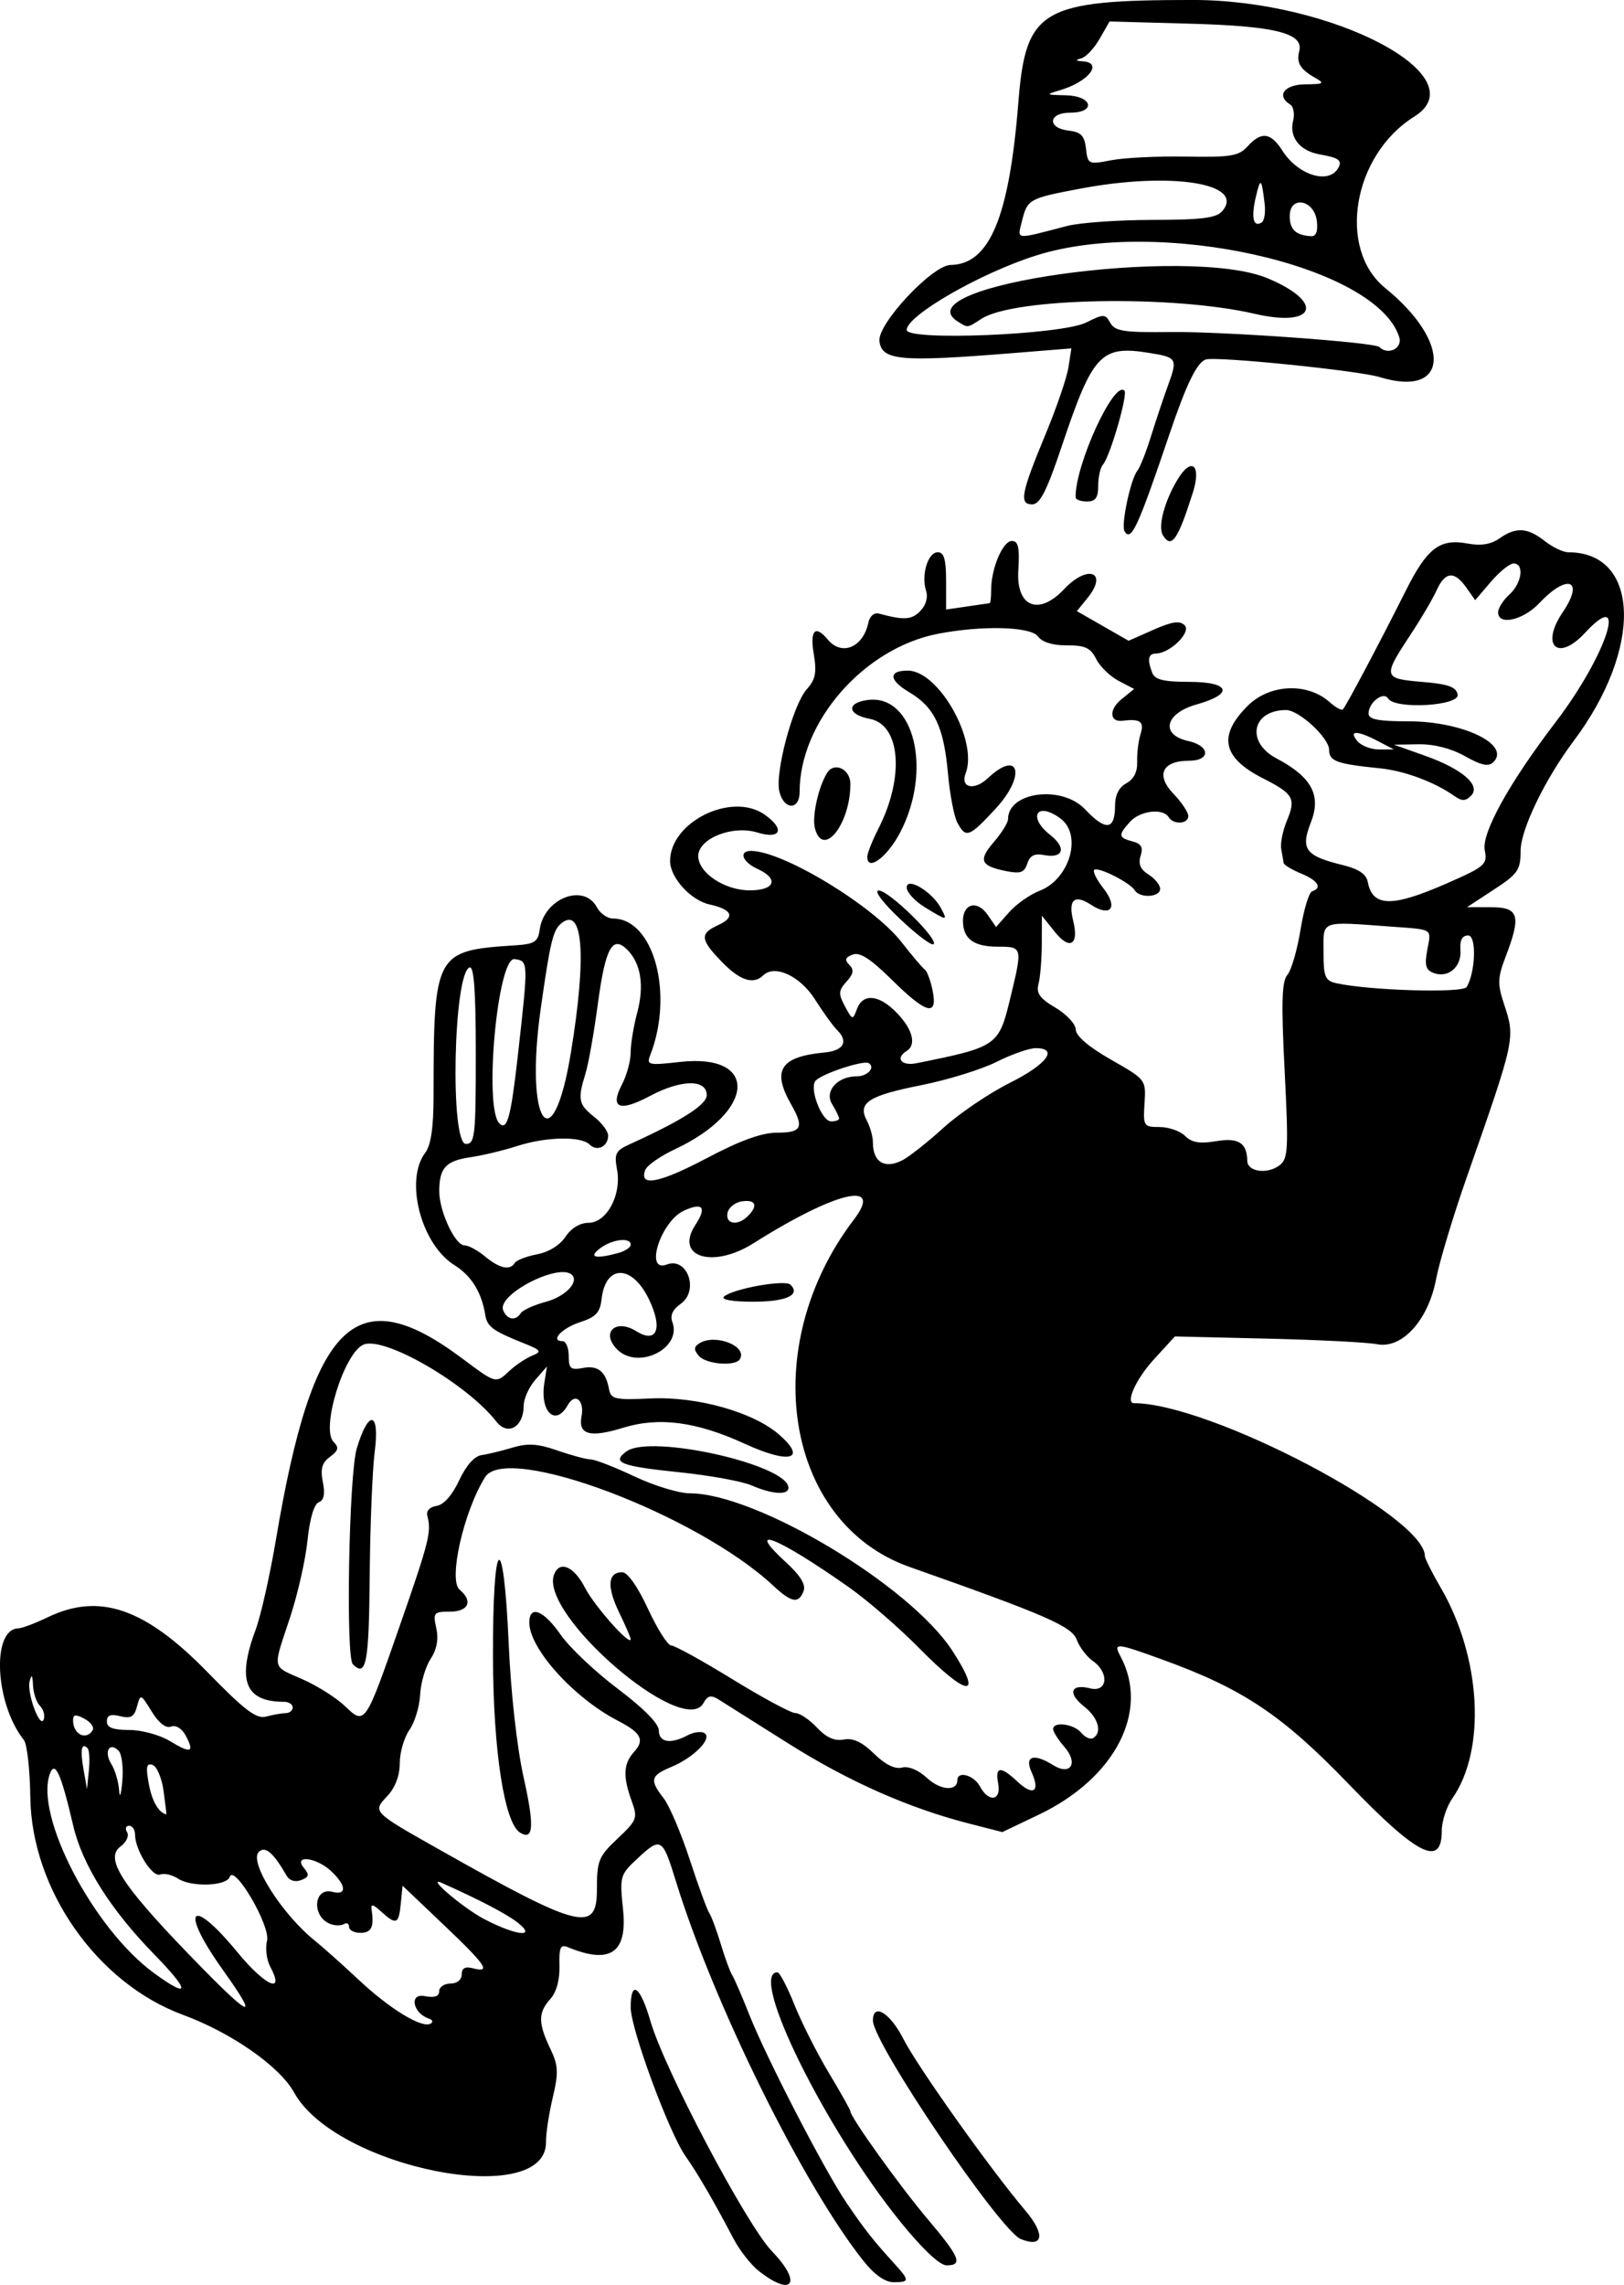 <?xml version="1.0" encoding="UTF-8" standalone="no"?>
<svg id="svg44571" xmlns:rdf="http://www.w3.org/1999/02/22-rdf-syntax-ns#" xmlns="http://www.w3.org/2000/svg" height="810.95" viewBox="0 0 576.642 810.949" width="576.64" version="1.1" xmlns:cc="http://creativecommons.org/ns#" xmlns:dc="http://purl.org/dc/elements/1.1/">
<path id="path44581" d="m269.43 806.02c-2.781-2.187-6.83-7.362-9-11.5-6.859-13.085-12.822-23.339-16.967-29.182-5.852-8.248-19.517-45.242-19.517-52.836 0-10.042 3.364-7.716 7.018 4.852 4.998 17.193 34.156 72.369 43.184 81.718 10.836 11.222 7.313 16.411-4.718 6.947zm37.21-3.52c-21.452-26.946-53.244-91.291-66.703-135-4.724-15.342-5.273-15.649-13.775-7.706-5.983 5.589-6.157 6.224-4.933 17.943 1.606 15.366-4.545 19.577-19.535 13.373-2.694-1.115-3.211 0.01-3.038 6.605 0.13 4.974-1.087 9.381-3.253 11.774-4.34 4.795-4.355 8.5-0.074 17.478 2.94 6.165 3.062 8.487 0.923 17.568-1.356 5.755-2.427 12.796-2.38 15.647 0.395 24.124-74.601 9.41-89.471-17.553-5.105-9.24-22.214-21.18-39.467-27.54-30.48-11.24-53.747-44.43-54.172-77.28-0.126-9.721-1.151-18.828-2.278-20.239-10.263-12.849-11.587-39.365-1.979-39.633 1.336-0.037 6.03-1.807 10.43-3.932 18.293-8.836 34.526-3.286 56.627 19.362 13.475 13.808 17.456 16.816 21 15.865 2.405-0.645 5.498-1.185 6.873-1.2s2.5-0.927 2.5-2.027-1.395-2-3.099-2c-13.836 0-16.79-7.597-10.014-25.752 1.797-4.814 5.032-19.214 7.19-32 13.073-77.472 28.294-92.323 65.88-64.279 12.412 9.261 12.062 9.17 17.165 4.431 2.132-1.98 5.677-4.339 7.877-5.24 3.583-1.468 3.271-1.931-3-4.434-10.861-4.336-12.953-5.864-13.612-9.939-1.324-8.187-4.893-13.961-11.001-17.796-11.839-7.434-17.709-30.107-10.323-39.872 2.015-2.664 2.94-8.94 2.948-20 0.038-50.93 0.494-51.774 28.988-53.604 6.848-0.44 8.098-1.234 8.682-5.514 1.521-11.143 15.657-16.709 20.318-8 1.177 2.2 3.738 4 5.691 4 14.511 0 21.778 26.761 13.205 48.629-1.311 3.344-0.483 3.523 10.551 2.275 28.165-3.187 26.969 17.536-1.789 31.011-5.138 2.408-9.848 5.696-10.466 7.307-2.343 6.105 4.947 4.728 21.672-4.093 12.1-6.39 19.68-9.13 25.22-9.13 8.655 0 9.568-1.859 4.914-10-6.951-12.16-3.858-16.978 11.846-18.452 6.715-0.63 8.576-3.841 4.556-7.861-1.527-1.527-5.105-6.465-7.95-10.972-5.228-8.282-14.289-12.509-18.351-8.561-3.52 3.42-8.279 1.883-14.708-4.749-7.728-7.973-7.932-10.061-1.28-13.092 6.143-2.799 4.978-5.535-3.111-7.312-6.67-1.465-14.001-9.53-14.001-15.402 0-13.908 21.884-24.66 33.555-16.485 7.352 5.15 5.805 8.93-2.599 6.35-8.804-2.702-20.956 2.145-20.956 8.359 0 5.942 9.355 12.178 18.27 12.178 9.02 0 10.486-4.102 2.73-7.636-5.364-2.444-6.76-6.364-2.267-6.364 11.309 0 43.375 19.436 53.479 32.414 3.676 4.722 7.369 9.08 8.206 9.685 0.837 0.605 2.098 3.98 2.802 7.5 1.869 9.344-2.22 8.251-14.498-3.874-7.517-7.424-11.373-9.903-13.897-8.934-2.639 1.013-2.929 1.905-1.186 3.648s1.5 3.199-0.993 5.954c-2.872 3.174-2.945 4.31-0.565 8.758 2.646 4.944 2.785 4.976 4.263 0.981 2.128-5.752 7.93-5.151 14.283 1.479 5.526 5.768 6.898 11.213 3.374 13.391-4.167 2.575-1.872 5.428 3.5 4.35 28.551-5.731 29.187-6.166 33.214-22.765 4.49-18.54 4.48-18.59-4.32-18.59-8.616 0-12.4-2.804-12.4-9.186 0-6.153 5.078-7.429 8.715-2.189l3.037 4.375 4.624-5.226c2.543-2.874 7.429-6.308 10.856-7.632 10.702-4.132 15.223-19.838 7.381-25.642-8.372-6.197-11.806-0.587-3.594 5.872 5.823 4.58 4.632 8.41-2.209 7.102-3.416-0.653-5.066 0.183-5.967 3.021-1.012 3.19-2.412 3.691-7.482 2.677-9.172-1.834-10.01-3.796-4.405-10.313 2.771-3.222 5.04-6.874 5.041-8.114 0.01-9.767 19.149-12.209 27.369-3.493 7.356 7.799 10.633 7.399 10.633-1.299 0-3.777 1.409-6.566 4.025-7.966 2.615-1.399 3.956-4.052 3.828-7.57-0.109-2.979 0.435-7.441 1.208-9.916 1.377-4.41-0.068-5.467-6.41-4.684-4.624 0.571-4.873-3.995-0.415-7.605l4.541-3.677-5.516-2.89c-3.034-1.589-6.62-5.085-7.97-7.767-1.989-3.953-3.955-4.867-10.373-4.823-5.038 0.035-8.79-1.126-10.316-3.192-2.597-3.517-19.93-3.951-35.603-0.89-26.204 5.117-49 31.201-49 56.069 0 6.571-5.529 6.531-7.181-0.052-1.666-6.639 4.799-30.847 9.703-36.334 3.114-3.484 3.61-5.959 2.505-12.5-1.437-8.506 0.514-10.529 4.974-5.156 4.954 5.969 12.569 2.797 14.404-6 0.478-2.291 2.065-3.67 3.715-3.227 8.945 2.401 11.566 2.256 14.633-0.811 2.079-2.079 2.902-4.9 2.135-7.317-1.77-5.61 0.67-13.64 4.16-13.64 2.227 0 2.962 2.521 2.962 10.163v10.163l7.5-1.088c4.125-0.598 7.725-1.122 8-1.163s0.5-2.191 0.5-4.777c0-7.543 4.138-17.298 7.339-17.298 2.304 0 2.807 2.292 2.304 10.5-0.792 12.933 7.251 16.193 16.269 6.594 8.375-8.915 15.795-6.115 8.306 3.134l-3.782 4.671 9.184 5.26 9.185 5.26 8.81-3.897c6.627-2.932 9.377-3.328 11.098-1.601 2.444 2.452-5.182 9.946-10.212 10.035-2.755 0.049-3.132 2.07-1.286 6.881 0.917 2.389 4.098 3.164 13 3.164 14.644 0 16.129 4.264 2.786 8-11.31 3.167-13.068 10.789-3 13 7.813 1.716 7.997 7 0.245 7-9.487 0-11.892 5.062-5.55 11.682 2.918 3.045 5.305 6.613 5.305 7.928 0 2.894-5.271 3.188-7 0.391-2.016-3.262-10.126-2.28-13.69 1.657-4.289 4.739-4.175 5.65 0.869 6.969 3.132 0.819 3.857 2.11 2.892 5.149-0.905 2.85-0.066 4.819 2.821 6.621 2.259 1.411 4.108 3.699 4.108 5.084 0 2.993-7.221 3.397-9.009 0.505-1.721-2.785-13.127-8.516-14.405-7.239-0.573 0.573 0.886 3.494 3.243 6.49 5.395 6.859 2.649 10.479-4.43 5.84-5.831-3.821-8.138-1.718-6.272 5.717 2.133 8.499-1.2 10.588-6.441 4.038l-4.67-5.83-0.037 10c-0.02 5.5-0.546 11.894-1.167 14.21-0.882 3.287 0.438 5.135 6.027 8.433 3.937 2.323 7.181 5.828 7.211 7.79 0.034 2.255 4.632 6.174 12.5 10.653 12.404 7.061 12.445 7.114 11.91 15.5-0.516 8.104-0.319 8.415 5.357 8.415 3.241 0 7.32 1.427 9.065 3.171 2.349 2.349 5.185 2.831 10.938 1.859 7.984-1.349 11.011 0.548 11.124 6.97 0.069 3.902 7.134 4.873 11.463 1.575 3.043-2.318 3.223-5.671 1.799-33.575-1.234-24.176-1.017-31.666 0.984-34.025 1.411-1.664 3.506-8.859 4.654-15.989 1.148-7.13 3.002-13.269 4.12-13.642 3.721-1.24 2.1-3.831-3.968-6.344-3.3-1.367-6.069-3.051-6.153-3.743-0.084-0.692-0.463-2.892-0.843-4.89-0.379-1.998 0.527-6.545 2.015-10.105 3.285-7.862 2.348-9.524-8.453-15-14.454-7.328-16.119-15.11-5.504-25.725 7.854-7.854 21.344-8.409 29.303-1.206 2.012 1.821 4.061 2.909 4.552 2.417 1.092-1.092 13.192-23.928 22.348-42.179 7.582-15.113 12.068-18.514 21.969-16.657 4.653 0.873 8.217 0.296 11.234-1.817 5.896-4.13 9.966-3.901 16.075 0.905 2.797 2.2 6.553 4 8.348 4 25.57 0 26.557 34.209 1.933 67-10.16 13.53-18.826 31.462-18.826 38.955 0 6.827-0.934 8.182-9.5 13.784l-9.5 6.213 8.5 0.024c9.925 0.027 10.782 2.914 5.202 17.525-2.876 7.53-2.952 9.683-0.594 16.827 4.042 12.247 4.08 12.069-13.288 61.672-4.814 13.75-9.683 29.922-10.818 35.937-2.759 14.616-12.108 24.916-21.002 23.138-3.3-0.659-20.795-1.549-38.877-1.977l-32.877-0.778-7.623 8.339c-6.23 6.85-10.05 15.35-6.88 15.35 26.985 0 103.27 40.08 103.27 54.258 0 0.861 2.514 5.88 5.587 11.154 14.432 24.767 16.246 57.625 4.135 74.897-2.047 2.92-3.722 8.095-3.722 11.5 0 13.072-8.61 8.744-33.014-16.594-23.617-24.52-37.533-33.823-66.097-44.183-16.67-6.046-17.612-6.12-14.96-1.163 10.405 19.443-1.879 43.222-29.022 56.176l-12.944 6.178-11.854-3.037c-21.416-5.487-42.78-14.951-64.109-28.401-11.55-7.283-22.625-14.264-24.611-15.513-2.898-1.822-4.004-1.58-5.599 1.229-7.125 12.542-58.38-31.654-52.992-45.694 1.958-5.102 7.063-2.919 10.979 4.694 3.355 6.523 16.224 20.999 16.224 18.25 0-0.549-1.863-4.854-4.14-9.567-4.4-9.11-3.99-14.19 1.14-14.19 1.899 0 5.492 5.108 9.145 13 3.309 7.15 7.022 13 8.251 13s11.022 5.4 21.762 12 20.791 12 22.335 12c1.544 0 4.981 2.313 7.638 5.141 3.327 3.542 6.292 4.862 9.528 4.243 3.293-0.63 6.512 0.874 10.761 5.029 3.925 3.836 7.415 5.573 9.898 4.924 2.325-0.608 5.834 0.851 8.916 3.707 4.739 4.392 10.764 4.808 10.764 0.743 0-3.396 5.867-1.772 8 2.214 3.128 5.845 7.664 5.146 6.489-1-1.175-6.145 0.83-6.337 6.874-0.659 5.582 5.244 8.137 3.542 5.005-3.333-2.631-5.774 0.679-6.887 7.609-2.558 6.216 3.882 9.078-0.621 4.066-6.4-2.224-2.564-4.044-5.425-4.044-6.356 0-2.835 7.348-1.89 9.982 1.284 1.359 1.638 3.269 2.485 4.245 1.882 3.305-2.043 1.795-7.267-3.246-11.232-5.928-4.663-4.764-8.152 2.142-6.418 6.231 1.564 6.922-5.55 0.946-9.736-2.162-1.514-4.732-4.919-5.712-7.566-1.745-4.716-11.062-8.765-59.321-25.78-44.36-15.64-54.344-77.96-19.756-123.32 10.721-14.059-6.481-9.992-35.667 8.433-14.461 9.129-28.091 4.888-20.674-6.433 4.161-6.351 2.705-8.203-4.035-5.131-8.235 3.752-14.118 22.195-6.098 19.118 7.327-2.812 11.601 9.29 4.931 13.961-2.802 1.963-3.814 4.154-2.955 6.395 3.586 9.344-12.132 17.211-19.555 9.788-5.96-5.96-0.621-11.095 6.749-6.492 7.371 4.604 9.538-0.972 4.448-11.449-5.973-12.294-15.348-12.291-16.745 0.006-0.548 4.823-2.03 6.43-7.592 8.227-6.571 2.123-10.863 6.766-6.255 6.766 1.192 0 2.167 2.355 2.167 5.233 0 4.5 0.699 5.1 4.987 4.28 5.388-1.03 8.156 1.19 9.323 7.476 0.671 3.613 2.065 3.928 14.801 3.34 16.552-0.765 36.526 4.87 45.656 12.879 10.051 8.818 3.677 10.505-12.195 3.228-17.214-7.892-30.481-9.639-43.265-5.699-11.766 3.627-16.001 2.459-14.753-4.068 1.101-5.758-2.351-8.532-4.915-3.95-4.307 7.697-9.915 2.394-8.297-7.846l0.93-5.88-4.134 4.722c-2.274 2.597-4.134 6.762-4.134 9.255 0 7.48-5.666 10.739-9.689 5.574-10.37-13.317-39.515-30.266-47.063-27.369-6.901 2.648-15.369 29.869-10.748 34.553 2.003 2.031 1.752 3.087-1.267 5.316-2.858 2.11-3.47 4.267-2.535 8.941 0.848 4.241 0.391 6.483-1.468 7.197-1.656 0.635-3.196 5.875-3.982 13.546-0.705 6.88-3.501 19.205-6.213 27.388-6.239 18.825-6.612 16.993 4.465 21.892 5.225 2.31 11.981 6.577 15.013 9.48 7.181 6.877 7.163 6.902 19.501-28.494 10.441-29.952 11.305-33.392 9.79-38.953-0.487-1.787 0.809-3.202 3.285-3.585 2.542-0.393 5.569-3.816 8-9.047 2.421-5.21 5.434-8.624 7.91-8.965 2.2-0.303 7.155-1.499 11.011-2.659 5.457-1.641 9.004-1.414 16 1.022 4.944 1.721 10.252 3.143 11.795 3.159 1.544 0.016 8.521 2.729 15.505 6.029 6.984 3.3 15.826 6 19.648 6 23.678 0 78.183 32.663 93.267 55.892 11.079 17.061 5.484 16.589-11.847-0.999-7.104-7.209-18.275-16.884-24.825-21.5-25.491-17.963-37.492-22.72-22.382-8.873 5.099 4.673 7.087 7.922 6.223 10.173-1.764 4.598-4.288 4.148-10.792-1.923-27.073-25.271-94.678-50.716-102.3-38.506-7.612 12.189-13.124 36.561-9.036 39.954 4.83 4.009 3.171 7.782-3.422 7.782-5.773 0-6.078 0.368-4.869 5.871 0.862 3.926 0.191 7.548-2.027 10.933-1.824 2.784-3.493 8.494-3.709 12.689-0.216 4.195-1.932 9.825-3.814 12.512-1.882 2.687-3.422 8.002-3.422 11.811 0 4.371-1.614 8.644-4.373 11.581-5.355 5.7-5.514 5.537 18.754 19.236 49.488 27.936 55.619 29.491 55.619 14.102 0-10.38 0.575-11.807 7.336-18.182 6.952-6.557 7.214-7.256 5-13.378-3.159-8.737-2.939-13.194 0.86-17.392 3.867-4.273 2.561-6.772-5.796-11.094-15.594-8.064-31.4-25.583-31.4-34.804 0-6.389 5.084-4.423 11.134 4.308 3.123 4.506 12.245 13.136 20.272 19.177 9.204 6.927 14.594 12.396 14.594 14.807 0 4.239 4.162 4.947 10.173 1.73 2.15-1.151 4.85-1.512 5.999-0.801 2.961 1.83-3.643 8.619-11.631 11.957-7.547 3.154-7.92 4.62-2.838 11.167 2.037 2.623 6.207 12.42 9.267 21.77s6.182 17.9 6.937 19c0.755 1.1 2.597 6.05 4.093 11s3.311 9.9 4.033 11c0.722 1.1 3.45 7.4 6.062 14 6.149 15.536 26.793 55.457 34.624 66.955 6.399 9.396 9.37 13.168 16.781 21.308 5.618 6.171 5.604 6.737-0.165 6.737-2.996 0-6.801-2.683-10.636-7.5zm-154.32-86.04c-5.721-1.907-7.149-9.073-1.596-8.012 3.557 0.68 5.217 0.131 5.217-1.725 0-1.498 1.8-2.723 4-2.723 2.35 0 4-1.333 4-3.233 0-2.249 1.218-2.915 4-2.187 6.59 1.723 4.713-1.051-10.5-15.519l-14.5-13.79-0.627 6.364c-0.721 7.319-1.6 7.684-6.916 2.873-3.13-2.833-3.776-2.927-3.421-0.5 0.879 6.011-0.121 7.992-4.036 7.992-2.2 0-4-0.953-4-2.118s-0.819-1.612-1.819-0.994c-1.001 0.618-3.181 0.602-4.845-0.037-6.712-2.576-5.974-13.167 0.794-11.398 5.162 1.35 4.909-2.331-0.506-7.376-5.286-4.925-13.604-5.875-9.643-1.102 2.01 2.422 1.823 3.225-1.003 4.309-2.078 0.797-4.122 0.204-5.088-1.476-4.773-8.3-7.657-10.773-9.94-8.524-3.582 3.528 8.223 22.145 20.051 31.621 2.75 2.203 9.688 8.396 15.418 13.762 11.019 10.319 22.316 17.228 25.483 15.585 1.046-0.543 0.81-1.35-0.523-1.794zm-73.135-17.23c-15.582-21.836-11.632-26.706 5.135-6.33 9.881 12.008 17 15.143 11.639 5.125-1.295-2.421-1.81-6.574-1.143-9.231 1.309-5.217-11.676-27.387-13.259-22.638-1.094 3.283-13.654 3.696-18.343 0.602-2.051-1.353-4.915-2.005-6.365-1.449-2.765 1.061-8.906-8.74-8.906-14.214 0-1.705-0.953-3.099-2.118-3.099s-1.477 1.036-0.694 2.303c0.783 1.267-0.259 3.534-2.316 5.038-5.659 4.138 0.125 13.31 23.986 38.035 22.354 23.164 25.946 24.862 12.384 5.857zm-24.554-5.73c-15.473-15.86-25.406-31.66-28.644-45.58-4.291-18.445-6.457-23.265-8.261-18.388-5.521 14.924 15.519 55.165 37.017 70.798 12.885 9.37 12.836 6.443-0.113-6.828zm129.08-11.21c-3.916-3.049-13.374-7.987-26.77-13.977-6.155-2.752 7.47 8.884 15 12.811 11.485 5.989 18.909 6.724 11.77 1.166zm-125.63-46.63c-0.624-4.585-2.381-8.751-3.905-9.257-2.2-0.73-2.471 0.678-1.316 6.833 1.146 6.11 3.461 10.102 6.222 10.731 0.074 0.016-0.376-3.721-1-8.307zm-15.973-14.3c-3.277-3.277-5.287 0.378-2.586 4.702 1.333 2.135 2.582 6.369 2.774 9.409 0.192 3.04 0.7 1.58 1.128-3.245 0.428-4.824-0.164-9.714-1.316-10.867zm-11.021-0.887c-2.154-2.154-2.665 0.534-1.431 7.526l1.235 7 0.669-6.692c0.368-3.681 0.155-7.206-0.472-7.833zm34.868-4.458c-1.367-2.555-3.504-3.87-5.217-3.213-1.828 0.701-4.37-1.276-6.871-5.345-3.889-6.329-3.994-6.365-5.217-1.81-0.995 3.704-2.208 4.407-5.976 3.462-3.416-0.857-4.728-0.344-4.728 1.851 0 2.208 2.172 3.038 7.952 3.038 4.376 0 10.855 1.766 14.407 3.926 7.503 4.563 8.867 4.101 5.65-1.91zm-33.071-1.916c0.646-1.045-0.651-2.877-2.882-4.07-3.156-1.689-4.056-1.564-4.056 0.566 0 4.928 4.617 7.26 6.938 3.504zm-18.713-8.67c-1.224-1.224-2.329-4.52-2.457-7.325-0.166-3.659-0.499-4.066-1.177-1.442-1.093 4.232 3.759 17.293 5.019 13.511 0.462-1.386-0.161-3.521-1.385-4.744zm170.74-139.37c0.661-1.07 4.672-2.88 8.912-4.022 6.855-1.846 11.843-6.978 9.276-9.544-4.437-4.437-26.592 6.882-24.442 12.486 1.318 3.434 4.463 3.977 6.253 1.08zm-2.107-17.828c0.603-0.975 4.168-2.35 7.923-3.054 4.095-0.768 8.125-3.26 10.068-6.227 1.988-3.035 5.135-4.946 8.143-4.946 6.492 0 11.837-9.941 10.158-18.892-1.05-5.597-0.504-6.722 4.323-8.914 18.694-8.485 27.525-14.104 27.525-17.514 0-5.71-9.065-5.597-20.063 0.251-10.987 5.842-14.449 4.426-10.007-4.09 1.675-3.213 3.052-8.303 3.058-11.313 0.006-3.009 1.053-9.362 2.325-14.118 2.569-9.606 1.325-17.487-3.528-22.34-5.283-5.283-7.797-0.638-10.464 19.341-1.365 10.223-3.345 21.352-4.401 24.73-2.818 9.016-2.442 10.871 3.08 15.215 2.75 2.163 5 5.165 5 6.67 0 3.903-3.949 5.824-6.574 3.199-3.058-3.058-15.54-2.792-25.856 0.552-4.713 1.528-12.097 3.296-16.408 3.929-8.817 1.295-11.087 3.74-11.131 11.99-0.039 7.179 5.599 19.302 8.976 19.302 1.403 0 4.675 1.77 7.272 3.933 5.128 4.272 8.859 5.08 10.581 2.293zm36.64-3.487c2.475-0.663 4.5-2.001 4.5-2.973 0-2.745-6.574-1.962-10.882 1.297-4.236 3.204-1.752 3.856 6.382 1.676zm46.1-13.13c3.724-3.724 2.844-5.942-2.08-5.239-2.464 0.351-4.78 2.214-5.147 4.139-0.765 4.012 3.643 4.683 7.226 1.1zm55.031-19.904c2.403-1.267 8.93-6.442 14.504-11.5 5.575-5.058 16.15-12.207 23.5-15.887 13.16-6.59 17.42-12.31 9.16-12.31-2.315 0-8.586 2.198-13.934 4.885-5.349 2.687-17.395 6.408-26.769 8.27-18.715 3.717-22.609 6.266-19.226 12.587 1.176 2.198 2.139 5.676 2.139 7.728 0 7.073 4.278 9.579 10.631 6.227zm-151.63-37.45c0-22.565-0.646-31.497-2.235-30.887-5.735 2.201-6.956 62.634-1.265 62.633 3.186-0 3.5-2.846 3.5-31.746zm15-0.25c3.686-32.938 3.687-32.902-1.241-33.605-6.021-0.859-10.978 52.721-5.394 58.305 2.775 2.775 4.121-2.233 6.635-24.7zm114 22.973c0-0.565-1.125-2.87-2.5-5.122-2.79-4.58 1.9-9.85 8.77-9.85 3.834 0 6.715-3.159 4.263-4.674-1.82-1.125-16.247 3.594-18.804 6.151-2.5 2.5 2.03 14.523 5.472 14.523 1.542 0 2.804-0.462 2.804-1.027zm-95.22-23.47c5.652-34.45 4.301-52.204-3.482-45.745-2.897 2.404-3.875 6.488-7.246 30.245-5.781 40.746 4.216 55.19 10.728 15.5zm318.03-23.19c3.18-5.15 3.59-18.31 0.57-18.31-2.139 0-3.013 1.655-2.756 5.218 0.432 5.985-4.399 10.063-9.57 8.079-2.783-1.068-3.225-2.755-2.181-8.318 1.41-7.518 2.175-7.018-12.372-8.081-26.1-1.906-24.5-2.498-24.5 9.064 0 8.698 0.571 10.09 4.5 10.973 11.612 2.608 44.935 3.597 46.309 1.375zm-7.146-36.738c13.735-6.03 14.596-6.777 13.594-11.787-1.213-6.067 8.661-23.919 25.171-45.508 18.054-23.607 26.309-48.816 10.349-31.604-9.614 10.368-15.871 4.444-7.827-7.41 7.797-11.489 1.743-13.876-8.275-3.263-5.793 6.138-14.676 8.141-14.676 3.31 0-1.48 1.8-4.319 4-6.31 4.442-4.02 5.391-10.99 1.5-11.018-1.375-0.01-5.007 2.915-8.071 6.5l-5.571 6.518-3.173-4.5c-4.223-5.988-7.512-5.676-10.528 1-1.366 3.025-5.512 10.079-9.213 15.676-9.978 15.091-9.841 15.665 4.038 16.824 9.339 0.779 12.129 1.772 12.647 4.5 0.767 4.043-22.249 5.35-24.689 1.403-1.647-2.666-6.94 1.409-6.94 5.342 0 2.081 3.472 2.755 14.198 2.755 19.194 0 36.362 8.24 30.138 14.464-1.727 1.727-4.225 1.21-10.088-2.085-4.912-2.761-11.019-4.326-16.52-4.234l-8.728 0.146 10.989 3.898c13.335 4.731 20.051 10.57 16.378 14.242-1.946 1.946-3.216 1.957-5.922 0.052-7.084-4.987-17.726-8.937-26.445-9.814-15.317-1.542-18-2.515-18-6.531 0-4.244-10.697-14.14-15.285-14.14-12.116 0-14.383 11.358-3.423 17.148 12.509 6.608 16.006 13.093 12.235 22.692-3.754 9.556-1.996 11.924 11.252 15.16 5.697 1.392 8.413 3.216 8.935 6 1.672 8.926 8.599 9.068 27.95 0.572zm-24.39-50.58c-7.359-3.838-10.463-3.833-7.271 0.012 1.369 1.65 4.855 2.994 7.745 2.988l5.255-0.012-5.729-2.988zm-169.49 525.57c-26.71-32.94-54.14-88.56-43.68-88.56 0.789 0 3.503 5.175 6.031 11.5 2.528 6.325 8.033 17.217 12.232 24.204 4.199 6.987 7.635 13.112 7.635 13.61 0 2.094 17.591 26.632 27.395 38.213 11.491 13.574 12.679 16.473 6.75 16.473-2.392 0-8.602-5.856-16.369-15.435zm42.746 6.118c-7.439-3.006-52.522-69.588-52.522-77.568 0-6.472 6.121-2.744 10.864 6.616 4.907 9.684 31.108 46.538 43.149 60.694 7.291 8.572 6.573 13.516-1.491 10.258zm-177.83-144.27c-5.56-3.469-9.498-29.004-9.597-62.237-0.131-43.565 3.721-46.838 5.58-4.742 0.775 17.546 2.935 36.838 5.314 47.462 3.863 17.251 3.513 22.518-1.297 19.517zm-59.362-59.75c-2.565-2.565-1.392-67.266 1.387-76.563 4.19-14.016 8.234-13.301 6.384 1.128-0.83 6.473-1.633 26.394-1.783 44.269-0.26 30.852-1.234 35.921-5.988 31.167zm141.59-63.472c-3.344-1.457-14.85-3.553-25.569-4.657-20.996-2.164-24.276-3.452-18.865-7.409 8.555-6.255 57.514 4.741 57.514 12.918 0 2.694-5.809 2.316-13.08-0.851zm-18.772-46.017c-1.804-2.174-1.745-3.193 0.255-4.438 5.634-3.506 17.194 1.058 14.347 5.665-1.646 2.663-12.104 1.784-14.602-1.226zm8.952-20.967c2.958-2.786 21.695-6.165 23.626-4.261 3.714 3.663-1.512 6.051-13.244 6.051-7.306 0-11.512-0.725-10.382-1.789zm62.58-134.01c-6.242-5.904-9.404-10.124-7.603-10.147 3.56-0.045 21.262 17.282 19.478 19.066-0.654 0.654-5.998-3.36-11.875-8.919zm8.814-4.164c-3.575-2.18-6.5-5.347-6.5-7.039 0-3.945 9.04 1.486 12.152 7.3 2.466 4.608 2.324 4.601-5.652-0.261zm-20.5-17.955c0-1.224 1.776-5.708 3.947-9.963 9.365-18.358 7.876-36.942-3.126-39.006-8-1.501-8.32-5.762-0.502-6.699 16.272-1.95 22.83 24.76 11.489 46.796-4.584 8.907-11.808 14.335-11.808 8.871zm-18.59-10.13c-1.099-4.201 1.281-14.886 4.397-19.743 2.531-3.945 8.195-1.182 8.195 3.997 0 14.368-9.761 26.574-12.592 15.746zm50.586-1.963c-1.181-2.206-2.688-10.081-3.349-17.5-1.474-16.537-4.823-23.549-13.766-28.825-7.23-4.26-7.46-7.66-0.52-7.66 11.008 0 25.035 24.843 20.581 36.45-1.98 5.16 3.027 6.283 7.843 1.759 11.23-10.55 13.697-0.989 2.786 10.801-9.407 10.165-10.565 10.59-13.569 4.979zm72.97-102.04c-1.854-3 0.57-12.137 5.272-19.867 4.936-8.117 8.466-5.033 5.383 4.704-5.357 16.915-7.599 20.107-10.654 15.164zm-13.62-1.385c-1.32-2.136 2.154-18.543 4.551-21.488 0.93-1.143 3.089-6.579 4.797-12.079 1.708-5.5 4.415-13.598 6.016-17.995 3.564-9.79 3.351-10.164-6.705-11.772-17.053-2.727-19.948 0.366-30.903 33.018-5.365 15.99-7.781 20.749-10.534 20.749-4.721 0-3.974-3.901 4.784-25 3.882-9.35 7.522-20.005 8.09-23.677l1.032-6.677-20.74 1.673c-40.086 3.233-46.63 2.642-47.417-4.282-0.696-6.129 18.765-26.921 25.277-27.003 13.837-0.176 20.825-16.957 24.058-57.77 2.62-33.039 8.15-36.276 61.98-36.276 49.775 0 101.36 27.173 78.591 41.395-21.844 13.642-27.475 46.915-10.298 60.857 23.83 19.343 22.615 39.135-1.94 31.605-7.684-2.356-58.166-7.465-61.798-6.254-3.127 1.042-6.868 8.724-12.857 26.396-11.327 33.427-13.621 38.387-15.982 34.567zm97.54-68.913c-8.07-25.444-85.2-42.779-128.92-28.982-19.759 6.236-45.964 21.305-45.964 26.432 0 3.977 54.963 1.717 63.688-2.619 6.275-3.119 6.807-3.11 8.623 0.135 1.643 2.935 4.869 3.423 21.312 3.22 18.647-0.23 72.495 3.639 74.21 5.331 3.098 3.057 8.318 0.45 7.057-3.524zm-156.76-5.532c-20.23-12.81 81.98-27.075 110.02-15.36 20.448 8.543 17.117 17.644-4.614 12.607-29.14-6.754-85.364-5.733-96.957 1.76-5.186 3.352-4.776 3.304-8.442 0.985zm38.871-33.935c4.4-1.15 18.015-2.113 30.255-2.139 17.825-0.038 22.778-0.678 24.884-3.215 8.145-9.814-18.474-13.958-50.562-7.871-18.344 3.48-18.713 3.691-20.724 11.827-1.582 6.399-2.632 6.308 16.148 1.398zm88.64-1.695c-0.878-7.631-9.633-9.272-9.633-1.806 0 4.812 2.143 6.819 7.633 7.148 1.718 0.103 2.413-1.753 2-5.342zm-18.53-6.042c-1.115-9.374-1.468-9.656-3.149-2.507-1.71 7.27-0.891 10.864 2.059 9.04 0.956-0.591 1.447-3.531 1.09-6.533zm25.977-12.591c1.762-2.85 0.501-3.853-6.337-5.041-7.14-1.24-11.009-6.079-9.54-11.932 0.615-2.452 0.146-5.06-1.043-5.795-5.049-3.121-2.083-7.101 5.338-7.161 6.622-0.054 7.032-0.326 3.5-2.329-5.3-3.006-6.694-5.348-5.621-9.45 1.664-6.363-8.495-8.911-38.864-9.749l-28.486-0.786-3.514 6.134c-1.933 3.374-4.864 6.504-6.514 6.955-2.26 0.618-2.136 0.878 0.5 1.053 7.315 0.485 2.136 7.195-7.872 10.199-5.45 1.636-5.39 1.695 1.872 1.861 9.471 0.217 10.918 6.172 1.5 6.172-7.76 0-8.191 5.482-0.5 6.367 4.385 0.505 5.633 1.797 6.156 6.375 0.64 5.603 0.859 5.703 9 4.133 4.589-0.885 16.548-1.465 26.575-1.288 15.864 0.28 18.696-0.192 21.81-3.633 4.874-5.386 8.222-4.968 12.366 1.546 5.436 8.542 16.181 12.02 19.675 6.367zm-93.11 116.63c-0.192-11.406 13.619-41.573 17.333-37.859 1.312 1.312-5.106 23.425-7.621 26.259-0.927 1.045-1.686 4.42-1.686 7.5 0 4.267-0.952 5.6-4 5.6-2.2 0-4.011-0.675-4.025-1.5z"/>
</svg>
